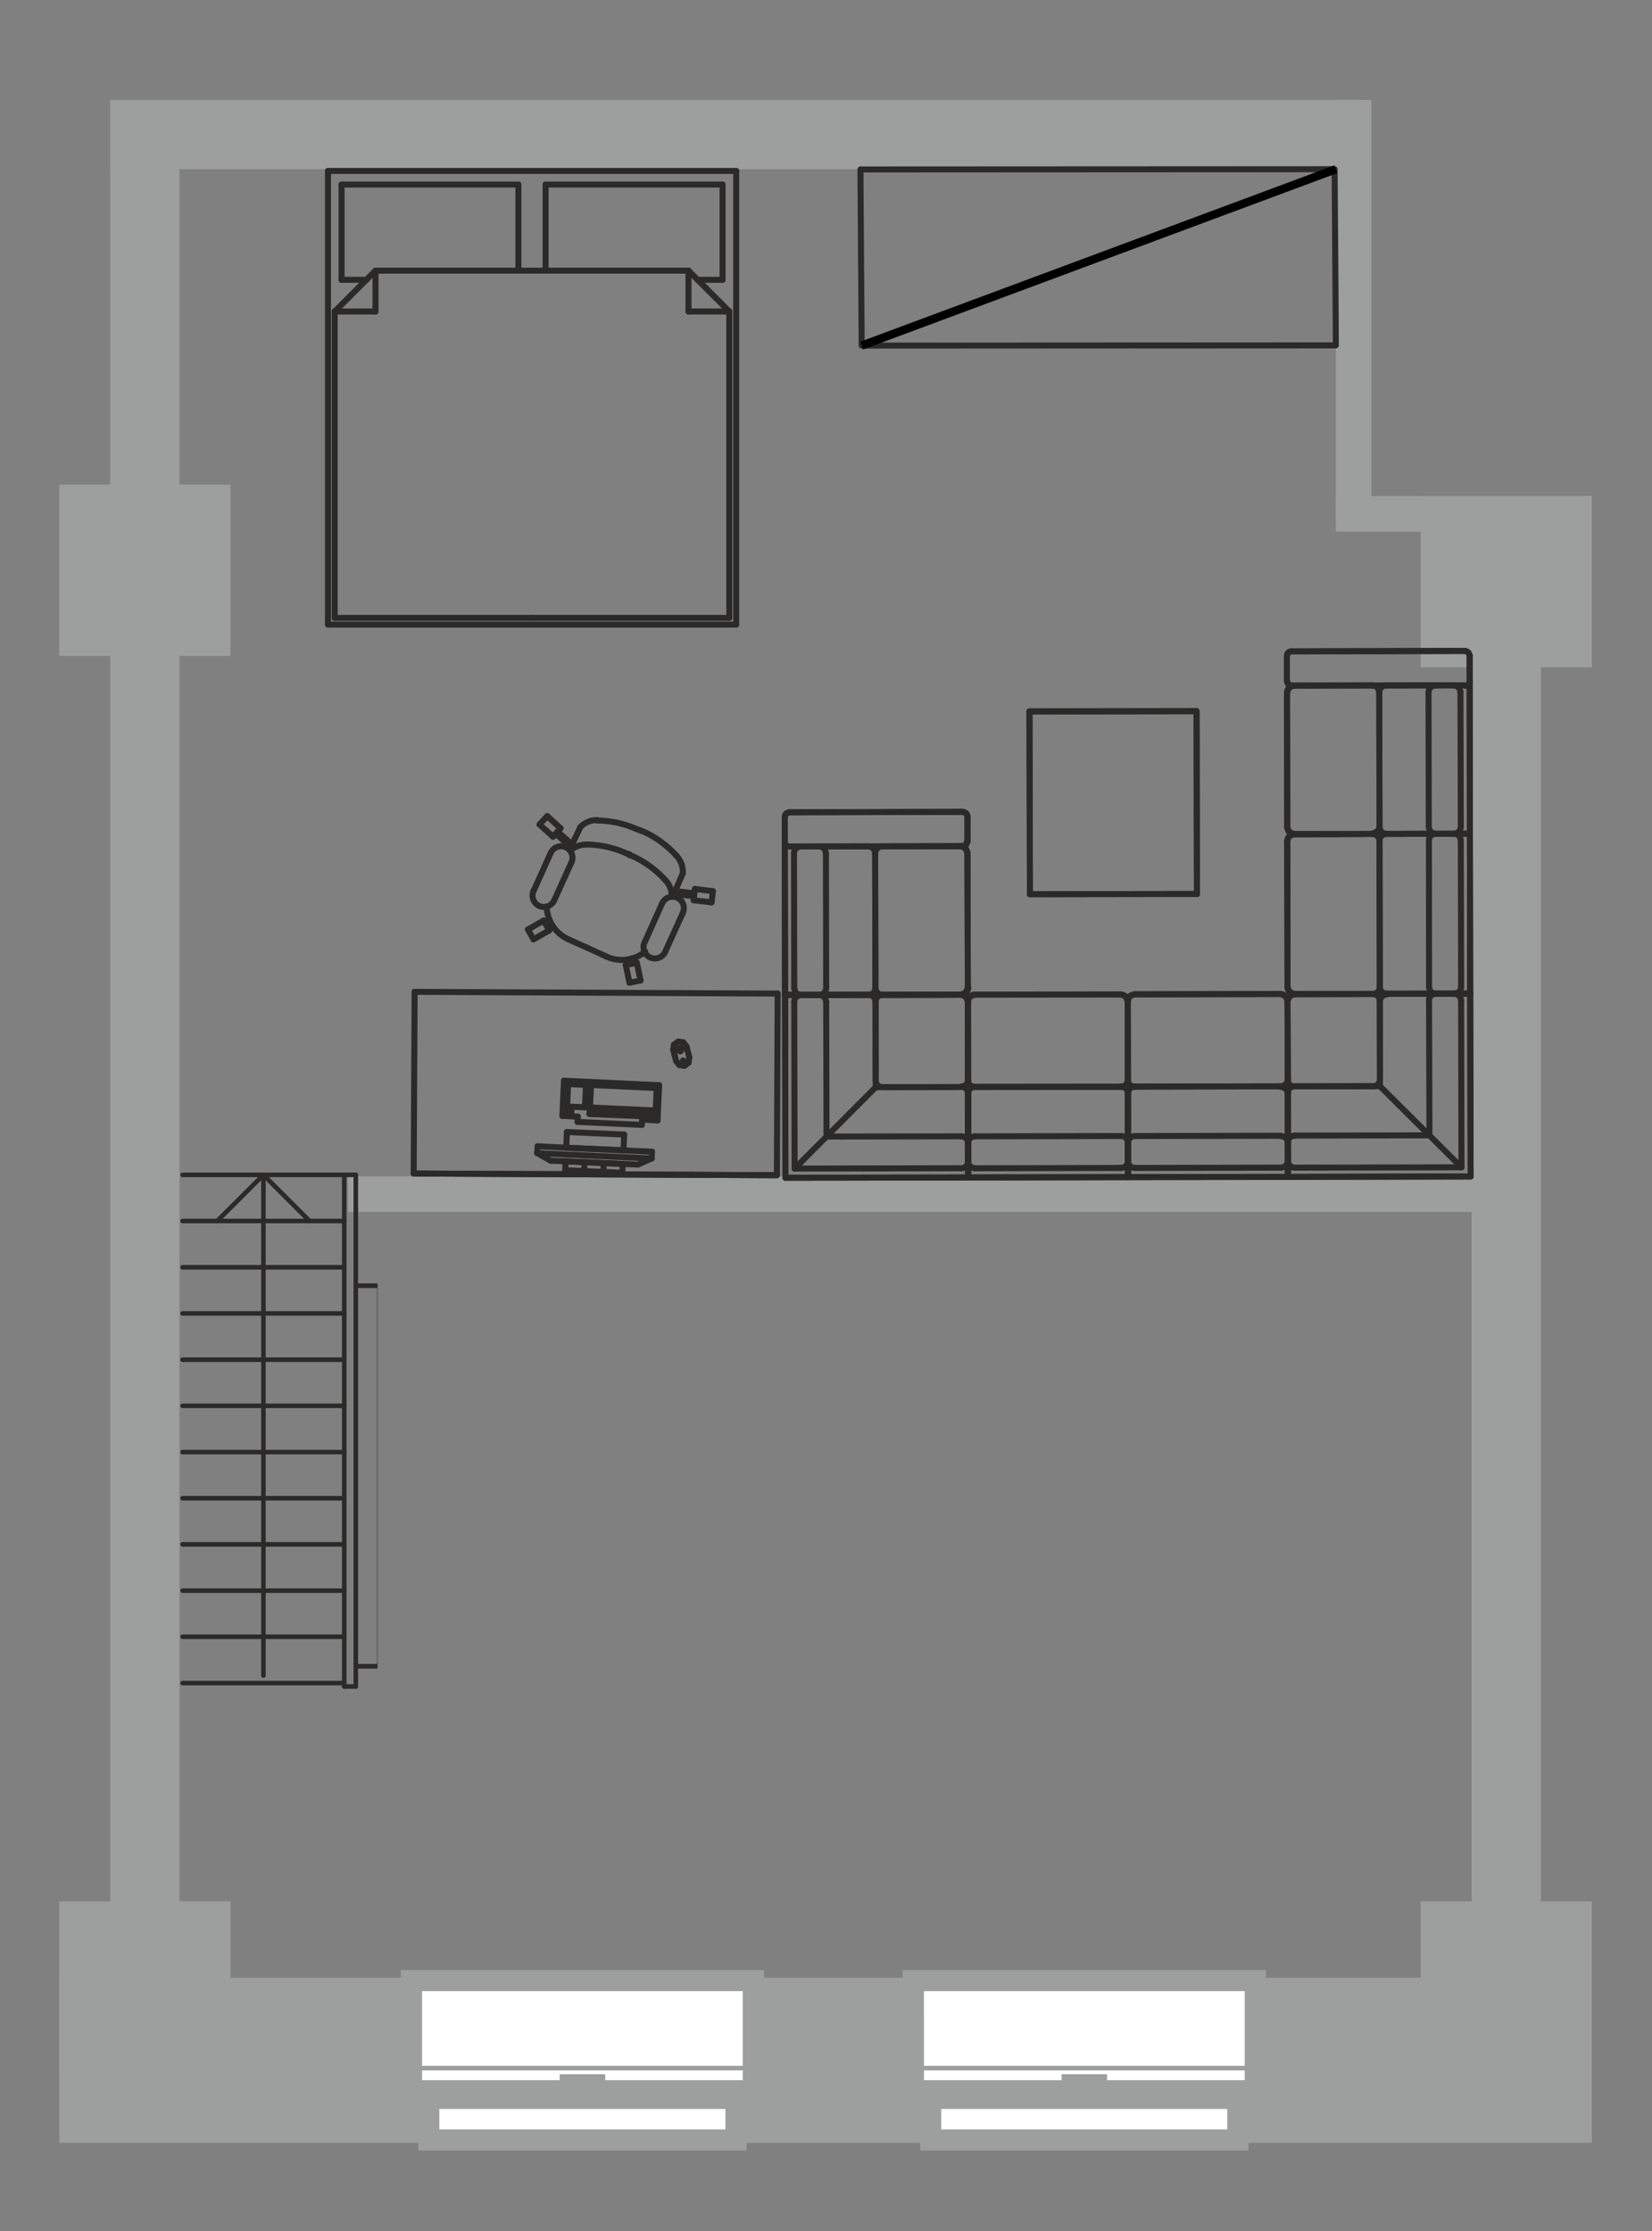 <?xml version="1.0" encoding="UTF-8"?>
<!-- Creator: CorelDRAW 2020 (64-Bit) -->
<svg xmlns="http://www.w3.org/2000/svg" xmlns:xlink="http://www.w3.org/1999/xlink" xmlns:xodm="http://www.corel.com/coreldraw/odm/2003" xml:space="preserve" width="20mm" height="27mm" style="shape-rendering:geometricPrecision; text-rendering:geometricPrecision; image-rendering:optimizeQuality; fill-rule:evenodd; clip-rule:evenodd" viewBox="0 0 2000 2700">
 <rect x="0" y="0" width="2000" height="2700" fill="#808080" stroke="none"/>
 <defs>
  <style type="text/css">
   <![CDATA[
    .str0 {stroke:#9D9E9E;stroke-width:20;stroke-miterlimit:22.926}
    .str4 {stroke:black;stroke-width:10;stroke-miterlimit:22.926}
    .str3 {stroke:#2B2A29;stroke-width:5.52;stroke-linecap:round;stroke-linejoin:round;stroke-miterlimit:22.926}
    .str1 {stroke:#9D9E9E;stroke-width:5.52;stroke-linecap:round;stroke-linejoin:round;stroke-miterlimit:22.926}
    .str2 {stroke:#2B2A29;stroke-width:7.27;stroke-linecap:round;stroke-linejoin:round;stroke-miterlimit:22.926}
    .fil5 {fill:none}
    .fil3 {fill:none;fill-rule:nonzero}
    .fil4 {fill:#9D9E9E}
    .fil2 {fill:#1D1D1B;fill-rule:nonzero}
    .fil0 {fill:#9D9E9E;fill-rule:nonzero}
    .fil1 {fill:white;fill-rule:nonzero}
   ]]>
  </style>
 </defs>
 <g id="Слой_x0020_1">
  <g id="Rooms-1_108-2">
   <g id="Walls_2">
    <polygon class="fil0" points="71.73,2593.32 1927.2,2593.32 1927.2,2393.51 71.73,2393.51 "></polygon>
    <g>
     <rect class="fil1 str0" transform="matrix(2.64845E-14 -1 1 2.64845E-14 519.15 2589.86)" width="50.3" height="372"></rect>
     <path class="fil2" d="M521.91 2542.33l366.28 0 0 44.77 -366.28 0 0 -44.77 0 0zm-5.51 -5.72l0 56.01 377.52 0 0 -56.01 -377.52 0z"></path>
     <path id="_1_2" class="fil3 str0" d="M521.91 2542.33l366.28 0 0 44.77 -366.28 0 0 -44.77m-5.51 -5.72l0 56.01 377.52 0 0 -56.01 -377.52 0z"></path>
     <rect class="fil1 str0" transform="matrix(2.64845E-14 -1 1 2.64845E-14 498.245 2533.85)" width="136.89" height="414.01"></rect>
     <path class="fil2" d="M501 2399.72l408.29 0 0.01 131.36 -408.29 0 -0.01 -131.36 0 0zm-5.72 -5.52l0 142.41 419.74 0 0 -142.41 -419.74 0z"></path>
     <path id="_1_3" class="fil3 str0" d="M501 2399.72l408.29 0 0.01 131.36 -408.29 0 -0.01 -131.36m-5.72 -5.52l0 142.41 419.74 0 0 -142.41 -419.74 0z"></path>
     <line class="fil3 str1" x1="915.02" y1="2520.24" x2="495.28" y2="2520.24"></line>
     <line class="fil3 str1" x1="915.02" y1="2502.88" x2="495.28" y2="2502.88"></line>
     <rect class="fil1 str0" transform="matrix(2.64845E-14 -1 1 2.64845E-14 690.545 2533.85)" width="10.85" height="29.39"></rect>
     <path class="fil2" d="M693.31 2525.76l23.67 0 0 5.32 -23.67 0 0 -5.32 0 0zm-5.72 -5.52l0 16.37 35.11 0 0 -16.37 -35.11 0z"></path>
     <path id="_1_4" class="fil3 str0" d="M693.31 2525.76l23.67 0 0 5.32 -23.67 0 0 -5.32m-5.72 -5.52l0 16.37 35.11 0 0 -16.37 -35.11 0z"></path>
    </g>
    <g>
     <rect class="fil1 str0" transform="matrix(2.64845E-14 -1 1 2.64845E-14 1126.76 2589.86)" width="50.3" height="372"></rect>
     <path class="fil2" d="M1129.52 2542.33l366.28 0 0 44.77 -366.28 0 0 -44.77 0 0zm-5.51 -5.72l0 56.01 377.52 0 0 -56.01 -377.52 0z"></path>
     <path id="_1_2_0" class="fil3 str0" d="M1129.52 2542.33l366.28 0 0 44.77 -366.28 0 0 -44.77m-5.51 -5.72l0 56.01 377.52 0 0 -56.01 -377.52 0z"></path>
     <rect class="fil1 str0" transform="matrix(2.64845E-14 -1 1 2.64845E-14 1105.86 2533.85)" width="136.89" height="414.01"></rect>
     <path class="fil2" d="M1108.61 2399.72l408.29 0 0.01 131.36 -408.29 0 -0.01 -131.36 0 0zm-5.72 -5.52l0 142.41 419.74 0 0 -142.41 -419.74 0z"></path>
     <path id="_1_3_1" class="fil3 str0" d="M1108.61 2399.72l408.29 0 0.01 131.36 -408.29 0 -0.01 -131.36m-5.72 -5.52l0 142.41 419.74 0 0 -142.41 -419.74 0z"></path>
     <line class="fil3 str1" x1="1522.63" y1="2520.24" x2="1102.89" y2="2520.24"></line>
     <line class="fil3 str1" x1="1522.63" y1="2502.88" x2="1102.89" y2="2502.88"></line>
     <rect class="fil1 str0" transform="matrix(2.64845E-14 -1 1 2.64845E-14 1298.15 2533.85)" width="10.85" height="29.39"></rect>
     <path class="fil2" d="M1300.92 2525.76l23.67 0 0 5.32 -23.67 0 0 -5.32 0 0zm-5.72 -5.52l0 16.37 35.11 0 0 -16.37 -35.11 0z"></path>
     <path id="_1_4_2" class="fil3 str0" d="M1300.92 2525.76l23.67 0 0 5.32 -23.67 0 0 -5.32m-5.72 -5.52l0 16.37 35.11 0 0 -16.37 -35.11 0z"></path>
    </g>
    <rect class="fil0" transform="matrix(1.47683E-13 -7.282 1 3.45871E-14 133.445 2588.76)" width="338.47" height="83.83"></rect>
    <rect class="fil0" transform="matrix(1.47683E-13 -5.813 1 2.76074E-14 1781.65 2588.75)" width="338.47" height="83.83"></rect>
    <rect class="fil0" x="133.42" y="120.95" width="1516.58" height="83.83"></rect>
    <rect class="fil4" x="71.73" y="586.5" width="207.26" height="207.26"></rect>
    <rect class="fil4" x="71.73" y="2301.06" width="207.26" height="207.26"></rect>
    <rect class="fil4" x="1719.94" y="2301.06" width="207.26" height="207.26"></rect>
    <rect class="fil4" x="1617.26" y="120.94" width="43.07" height="510.95"></rect>
    <rect class="fil4" transform="matrix(1.42638E-14 -0.888 0.431 1.88267E-14 1617.26 643.444)" width="48.51" height="718.78"></rect>
    <rect class="fil4" transform="matrix(6.57491E-14 -0.888 1.988 1.88267E-14 421.34 1466.68)" width="48.51" height="718.78"></rect>
    <rect class="fil4" x="1719.94" y="600.37" width="207.26" height="207.26"></rect>
   </g>
   <g id="Rooms-1_2">
    <g>
     <g>
      <g>
       <line class="fil3 str2" x1="646.06" y1="1078.23" x2="666.73" y2="1032.22"></line>
       <line class="fil3 str2" x1="639.15" y1="1124.93" x2="645.89" y2="1136.86"></line>
       <line class="fil3 str2" x1="658.19" y1="1114.04" x2="664.94" y2="1125.98"></line>
       <line class="fil3 str2" x1="671" y1="1089.55" x2="691.85" y2="1043.59"></line>
       <line class="fil3 str2" x1="690.99" y1="1025.53" x2="672.95" y2="1008.78"></line>
       <line class="fil3 str2" x1="692.67" y1="1021.98" x2="675.08" y2="1006.39"></line>
       <line class="fil3 str2" x1="678.7" y1="1002.42" x2="669.57" y2="1012.63"></line>
       <line class="fil3 str2" x1="662.49" y1="987.64" x2="653.17" y2="997.8"></line>
       <line class="fil3 str2" x1="711.21" y1="1147.14" x2="688.02" y2="1136.74"></line>
       <line class="fil3 str2" x1="666.08" y1="1115.39" x2="660.67" y2="1118.63"></line>
       <line class="fil3 str2" x1="667.78" y1="1118.54" x2="662.46" y2="1121.39"></line>
       <line class="fil3 str2" x1="805.88" y1="1150.62" x2="826.74" y2="1104.66"></line>
       <line class="fil3 str2" x1="775.46" y1="1186.62" x2="762.1" y2="1189.31"></line>
       <line class="fil3 str2" x1="770.99" y1="1165.06" x2="757.59" y2="1167.91"></line>
       <line class="fil3 str2" x1="780.94" y1="1139.3" x2="801.61" y2="1093.29"></line>
       <line class="fil3 str2" x1="815.87" y1="1082.18" x2="840.28" y2="1084.44"></line>
       <line class="fil3 str2" x1="817.41" y1="1078.4" x2="840.68" y2="1081.12"></line>
       <line class="fil3 str2" x1="841.25" y1="1075.83" x2="839.76" y2="1089.55"></line>
       <line class="fil3 str2" x1="863.1" y1="1078.53" x2="861.49" y2="1092.01"></line>
       <line class="fil3 str2" x1="711.21" y1="1147.14" x2="734.34" y2="1157.71"></line>
       <line class="fil3 str2" x1="764.64" y1="1159.91" x2="765.82" y2="1166.13"></line>
       <line class="fil3 str2" x1="761.36" y1="1160.75" x2="762.58" y2="1166.78"></line>
       <line class="fil3 str2" x1="658.19" y1="1114.04" x2="639.15" y2="1124.93"></line>
       <line class="fil3 str2" x1="664.94" y1="1125.98" x2="645.89" y2="1136.86"></line>
       <line class="fil3 str2" x1="702.63" y1="1000.89" x2="689.44" y2="1028.7"></line>
       <line class="fil3 str2" x1="669.57" y1="1012.63" x2="653.17" y2="997.8"></line>
       <line class="fil3 str2" x1="678.7" y1="1002.42" x2="662.49" y2="987.64"></line>
       <line class="fil3 str2" x1="770.99" y1="1165.06" x2="775.46" y2="1186.62"></line>
       <line class="fil3 str2" x1="757.59" y1="1167.91" x2="762.1" y2="1189.31"></line>
       <line class="fil3 str2" x1="826.63" y1="1057.08" x2="814.36" y2="1085.18"></line>
       <line class="fil3 str2" x1="839.76" y1="1089.55" x2="861.49" y2="1092.01"></line>
       <line class="fil3 str2" x1="841.25" y1="1075.83" x2="863.1" y2="1078.53"></line>
       <path class="fil3 str2" d="M709.6 1022.2c-7.17,-0.11 -14.12,2.51 -19.41,7.34"></path>
       <path class="fil3 str2" d="M645.88 1078.18l0 0c-0.24,0.53 -0.44,1.06 -0.6,1.6 -1.99,6.64 1.19,13.72 7.46,16.65 0.57,0.26 1.15,0.48 1.75,0.66 6.61,1.98 13.67,-1.24 16.5,-7.53"></path>
       <path class="fil3 str2" d="M691.86 1043.59c0.24,-0.56 0.46,-1.14 0.63,-1.72 2.19,-7.29 -1.95,-14.98 -9.24,-17.17 -6.62,-1.98 -13.67,1.24 -16.52,7.52"></path>
       <path class="fil3 str2" d="M661.85 1097.13c0.42,17.12 10.58,32.5 26.15,39.62"></path>
       <path class="fil3 str2" d="M723.16 992.47c-7.72,-0.17 -15.17,2.88 -20.54,8.42"></path>
       <path class="fil3 str2" d="M775.67 1004.98c-0.64,-0.23 -1.29,-0.45 -1.94,-0.65 -0.65,-0.19 -1.31,-0.36 -1.97,-0.51 -4.95,-2.25 -10.08,-4.18 -15.3,-5.75 -10.92,-3.27 -22.27,-4.99 -33.66,-5.09"></path>
       <path class="fil3 str2" d="M762.33 1033.96l-3.9 -1.17c-4.94,-2.24 -10.05,-4.16 -15.25,-5.71 -10.87,-3.26 -22.18,-4.97 -33.53,-5.06"></path>
       <path class="fil3 str2" d="M813.32 1085.26c0.18,-7.21 -2.43,-14.23 -7.28,-19.57"></path>
       <path class="fil3 str2" d="M780.94 1139.3c-0.55,0.94 -0.98,1.94 -1.29,2.97 -2.19,7.28 1.95,14.96 9.23,17.14 7.11,2.13 14.62,-1.76 16.99,-8.79"></path>
       <path class="fil3 str2" d="M826.74 1104.66l0 0c0.24,-0.56 0.46,-1.14 0.63,-1.72 2.19,-7.3 -1.95,-14.98 -9.24,-17.17 -6.62,-1.98 -13.67,1.24 -16.52,7.52"></path>
       <path class="fil3 str2" d="M734.34 1157.71c1.87,0.87 3.81,1.6 5.78,2.19 14.21,4.26 29.62,1.1 41.01,-8.39"></path>
       <path class="fil3 str2" d="M826.63 1057.08c0.55,-7.69 -2.08,-15.29 -7.27,-20.99"></path>
       <path class="fil3 str2" d="M819.37 1036.08c-11.2,-12.56 -24.95,-22.7 -40.28,-29.67 -0.65,-0.24 -1.29,-0.45 -1.94,-0.65 -0.66,-0.19 -1.31,-0.37 -1.98,-0.52"></path>
       <path class="fil3 str2" d="M806.04 1065.68c-11.26,-12.51 -24.99,-22.64 -40.28,-29.67 -0.67,-0.15 -1.32,-0.33 -1.97,-0.52 -0.65,-0.2 -1.3,-0.41 -1.93,-0.66"></path>
      </g>
      <line class="fil3 str2" x1="789.36" y1="1393.85" x2="650.77" y2="1387.28"></line>
      <line class="fil3 str2" x1="650.77" y1="1387.28" x2="650.43" y2="1395.6"></line>
      <line class="fil3 str2" x1="650.43" y1="1395.6" x2="788.97" y2="1401.98"></line>
      <line class="fil3 str2" x1="788.97" y1="1401.98" x2="789.36" y2="1393.85"></line>
      <line class="fil3 str2" x1="788.97" y1="1401.98" x2="772.15" y2="1409.38"></line>
      <line class="fil3 str2" x1="650.43" y1="1395.6" x2="666.52" y2="1404.65"></line>
      <line class="fil3 str2" x1="772.15" y1="1409.38" x2="666.52" y2="1404.65"></line>
      <line class="fil3 str2" x1="755.71" y1="1373.06" x2="686.35" y2="1369.99"></line>
      <line class="fil3 str2" x1="686.35" y1="1369.99" x2="685.48" y2="1389.02"></line>
      <line class="fil3 str2" x1="685.48" y1="1389.02" x2="754.83" y2="1392.1"></line>
      <line class="fil3 str2" x1="754.83" y1="1392.1" x2="755.71" y2="1373.06"></line>
      <line class="fil3 str2" x1="753.92" y1="1408.57" x2="684.76" y2="1405.46"></line>
      <line class="fil3 str2" x1="684.76" y1="1405.46" x2="684.23" y2="1416.17"></line>
      <line class="fil3 str2" x1="684.23" y1="1416.17" x2="753.39" y2="1419.29"></line>
      <line class="fil3 str2" x1="753.39" y1="1419.29" x2="753.92" y2="1408.57"></line>
      <line class="fil3 str2" x1="730.94" y1="1407.59" x2="730.41" y2="1418.3"></line>
      <line class="fil3 str2" x1="707.74" y1="1406.45" x2="707.21" y2="1417.16"></line>
      <line class="fil3 str2" x1="816.8" y1="1277.26" x2="818.52" y2="1283.85"></line>
      <line class="fil3 str2" x1="818.52" y1="1283.85" x2="822.33" y2="1288.9"></line>
      <line class="fil3 str2" x1="822.33" y1="1288.9" x2="828.58" y2="1289.8"></line>
      <line class="fil3 str2" x1="828.58" y1="1289.8" x2="833.63" y2="1285.99"></line>
      <line class="fil3 str2" x1="833.63" y1="1285.99" x2="834.53" y2="1279.74"></line>
      <line class="fil3 str2" x1="834.53" y1="1279.74" x2="831.06" y2="1266.37"></line>
      <line class="fil3 str2" x1="831.06" y1="1266.37" x2="827.25" y2="1261.32"></line>
      <line class="fil3 str2" x1="827.25" y1="1261.32" x2="821.03" y2="1260.61"></line>
      <line class="fil3 str2" x1="821.03" y1="1260.61" x2="815.95" y2="1264.23"></line>
      <line class="fil3 str2" x1="815.95" y1="1264.23" x2="815.05" y2="1270.48"></line>
      <line class="fil3 str2" x1="815.05" y1="1270.48" x2="816.8" y2="1277.26"></line>
      <line class="fil3 str2" x1="822.45" y1="1271.18" x2="822.45" y2="1271.18"></line>
      <line class="fil3 str2" x1="822.45" y1="1271.18" x2="822.45" y2="1271.18"></line>
      <line class="fil3 str2" x1="822.45" y1="1271.18" x2="822.67" y2="1271.34"></line>
      <line class="fil3 str2" x1="822.67" y1="1271.34" x2="822.86" y2="1271.31"></line>
      <line class="fil3 str2" x1="822.86" y1="1271.31" x2="823.05" y2="1271.27"></line>
      <line class="fil3 str2" x1="823.05" y1="1271.27" x2="823.24" y2="1271.24"></line>
      <line class="fil3 str2" x1="823.24" y1="1271.24" x2="823.24" y2="1271.24"></line>
      <line class="fil3 str2" x1="823.24" y1="1271.24" x2="823.44" y2="1271.21"></line>
      <line class="fil3 str2" x1="823.44" y1="1271.21" x2="823.63" y2="1271.17"></line>
      <line class="fil3 str2" x1="823.63" y1="1271.17" x2="823.59" y2="1270.98"></line>
      <line class="fil3 str2" x1="823.59" y1="1270.98" x2="823.79" y2="1270.95"></line>
      <line class="fil3 str2" x1="823.79" y1="1270.95" x2="823.79" y2="1270.95"></line>
      <line class="fil3 str2" x1="823.79" y1="1270.95" x2="823.79" y2="1270.95"></line>
      <line class="fil3 str2" x1="823.79" y1="1270.95" x2="823.79" y2="1270.95"></line>
      <line class="fil3 str2" x1="823.79" y1="1270.95" x2="824.01" y2="1271.11"></line>
      <line class="fil3 str2" x1="824.01" y1="1271.11" x2="824.01" y2="1271.11"></line>
      <line class="fil3 str2" x1="824.01" y1="1271.11" x2="824.19" y2="1271.08"></line>
      <line class="fil3 str2" x1="824.19" y1="1271.08" x2="824.19" y2="1271.08"></line>
      <line class="fil3 str2" x1="824.19" y1="1271.08" x2="824.38" y2="1271.04"></line>
      <line class="fil3 str2" x1="824.38" y1="1271.04" x2="824.38" y2="1271.04"></line>
      <line class="fil3 str2" x1="824.38" y1="1271.04" x2="824.54" y2="1270.82"></line>
      <line class="fil3 str2" x1="824.54" y1="1270.82" x2="824.73" y2="1270.79"></line>
      <line class="fil3 str2" x1="824.73" y1="1270.79" x2="824.7" y2="1270.6"></line>
      <line class="fil3 str2" x1="824.7" y1="1270.6" x2="824.86" y2="1270.37"></line>
      <line class="fil3 str2" x1="824.86" y1="1270.37" x2="824.83" y2="1270.18"></line>
      <line class="fil3 str2" x1="824.83" y1="1270.18" x2="824.8" y2="1269.99"></line>
      <line class="fil3 str2" x1="824.8" y1="1269.99" x2="824.76" y2="1269.8"></line>
      <line class="fil3 str2" x1="824.76" y1="1269.8" x2="824.73" y2="1269.61"></line>
      <line class="fil3 str2" x1="824.73" y1="1269.61" x2="824.51" y2="1269.46"></line>
      <line class="fil3 str2" x1="824.51" y1="1269.46" x2="824.25" y2="1269.11"></line>
      <line class="fil3 str2" x1="824.25" y1="1269.11" x2="823.99" y2="1268.76"></line>
      <line class="fil3 str2" x1="823.99" y1="1268.76" x2="823.62" y2="1268.82"></line>
      <line class="fil3 str2" x1="823.62" y1="1268.82" x2="823.59" y2="1268.63"></line>
      <line class="fil3 str2" x1="823.59" y1="1268.63" x2="823.59" y2="1268.63"></line>
      <line class="fil3 str2" x1="823.59" y1="1268.63" x2="823.39" y2="1268.66"></line>
      <line class="fil3 str2" x1="823.39" y1="1268.66" x2="823.43" y2="1268.85"></line>
      <line class="fil3 str2" x1="823.43" y1="1268.85" x2="823.43" y2="1268.85"></line>
      <line class="fil3 str2" x1="823.43" y1="1268.85" x2="823.43" y2="1268.85"></line>
      <line class="fil3 str2" x1="823.43" y1="1268.85" x2="823.24" y2="1268.89"></line>
      <line class="fil3 str2" x1="823.24" y1="1268.89" x2="823.24" y2="1268.89"></line>
      <line class="fil3 str2" x1="823.24" y1="1268.89" x2="823.24" y2="1268.89"></line>
      <line class="fil3 str2" x1="823.24" y1="1268.89" x2="823.27" y2="1269.08"></line>
      <line class="fil3 str2" x1="823.27" y1="1269.08" x2="823.27" y2="1269.08"></line>
      <line class="fil3 str2" x1="823.27" y1="1269.08" x2="823.08" y2="1269.11"></line>
      <line class="fil3 str2" x1="823.08" y1="1269.11" x2="823.08" y2="1269.11"></line>
      <line class="fil3 str2" x1="823.08" y1="1269.11" x2="823.08" y2="1269.11"></line>
      <line class="fil3 str2" x1="823.08" y1="1269.11" x2="823.08" y2="1269.11"></line>
      <line class="fil3 str2" x1="823.08" y1="1269.11" x2="823.08" y2="1269.11"></line>
      <line class="fil3 str2" x1="823.08" y1="1269.11" x2="822.89" y2="1269.14"></line>
      <line class="fil3 str2" x1="822.89" y1="1269.14" x2="822.85" y2="1268.95"></line>
      <line class="fil3 str2" x1="822.85" y1="1268.95" x2="822.85" y2="1268.95"></line>
      <line class="fil3 str2" x1="822.85" y1="1268.95" x2="822.85" y2="1268.95"></line>
      <line class="fil3 str2" x1="822.85" y1="1268.95" x2="822.85" y2="1268.95"></line>
      <line class="fil3 str2" x1="822.85" y1="1268.95" x2="822.66" y2="1268.98"></line>
      <line class="fil3 str2" x1="822.66" y1="1268.98" x2="822.66" y2="1268.98"></line>
      <line class="fil3 str2" x1="822.66" y1="1268.98" x2="822.66" y2="1268.98"></line>
      <line class="fil3 str2" x1="822.66" y1="1268.98" x2="822.47" y2="1269.02"></line>
      <line class="fil3 str2" x1="822.47" y1="1269.02" x2="822.47" y2="1269.02"></line>
      <line class="fil3 str2" x1="822.47" y1="1269.02" x2="822.47" y2="1269.02"></line>
      <line class="fil3 str2" x1="822.47" y1="1269.02" x2="822.28" y2="1269.05"></line>
      <line class="fil3 str2" x1="822.28" y1="1269.05" x2="822.31" y2="1269.24"></line>
      <line class="fil3 str2" x1="822.31" y1="1269.24" x2="822.15" y2="1269.47"></line>
      <line class="fil3 str2" x1="822.15" y1="1269.47" x2="822.19" y2="1269.66"></line>
      <line class="fil3 str2" x1="822.19" y1="1269.66" x2="822.03" y2="1269.88"></line>
      <line class="fil3 str2" x1="822.03" y1="1269.88" x2="822.06" y2="1270.06"></line>
      <line class="fil3 str2" x1="822.06" y1="1270.06" x2="822.25" y2="1270.03"></line>
      <line class="fil3 str2" x1="822.25" y1="1270.03" x2="822.25" y2="1270.03"></line>
      <line class="fil3 str2" x1="822.25" y1="1270.03" x2="822.44" y2="1270"></line>
      <line class="fil3 str2" x1="822.44" y1="1270" x2="822.47" y2="1270.19"></line>
      <line class="fil3 str2" x1="822.47" y1="1270.19" x2="822.67" y2="1270.16"></line>
      <line class="fil3 str2" x1="822.67" y1="1270.16" x2="822.7" y2="1270.35"></line>
      <line class="fil3 str2" x1="822.7" y1="1270.35" x2="822.73" y2="1270.54"></line>
      <line class="fil3 str2" x1="822.73" y1="1270.54" x2="822.73" y2="1270.54"></line>
      <line class="fil3 str2" x1="822.73" y1="1270.54" x2="822.76" y2="1270.73"></line>
      <line class="fil3 str2" x1="822.76" y1="1270.73" x2="822.76" y2="1270.73"></line>
      <line class="fil3 str2" x1="822.76" y1="1270.73" x2="822.61" y2="1270.96"></line>
      <line class="fil3 str2" x1="822.61" y1="1270.96" x2="822.64" y2="1271.15"></line>
      <line class="fil3 str2" x1="822.64" y1="1271.15" x2="822.45" y2="1271.18"></line>
      <line class="fil3 str2" x1="823.41" y1="1272.2" x2="823.41" y2="1272.2"></line>
      <line class="fil3 str2" x1="823.41" y1="1272.2" x2="823.6" y2="1272.16"></line>
      <line class="fil3 str2" x1="823.6" y1="1272.16" x2="823.6" y2="1272.16"></line>
      <line class="fil3 str2" x1="823.6" y1="1272.16" x2="823.76" y2="1271.94"></line>
      <line class="fil3 str2" x1="823.76" y1="1271.94" x2="823.76" y2="1271.94"></line>
      <line class="fil3 str2" x1="823.76" y1="1271.94" x2="823.92" y2="1271.72"></line>
      <line class="fil3 str2" x1="823.92" y1="1271.72" x2="823.92" y2="1271.72"></line>
      <line class="fil3 str2" x1="823.92" y1="1271.72" x2="823.92" y2="1271.72"></line>
      <line class="fil3 str2" x1="823.92" y1="1271.72" x2="823.88" y2="1271.52"></line>
      <line class="fil3 str2" x1="823.88" y1="1271.52" x2="823.85" y2="1271.33"></line>
      <line class="fil3 str2" x1="823.85" y1="1271.33" x2="823.85" y2="1271.33"></line>
      <line class="fil3 str2" x1="823.85" y1="1271.33" x2="823.82" y2="1271.14"></line>
      <line class="fil3 str2" x1="823.82" y1="1271.14" x2="823.82" y2="1271.14"></line>
      <line class="fil3 str2" x1="823.82" y1="1271.14" x2="823.82" y2="1271.14"></line>
      <line class="fil3 str2" x1="823.82" y1="1271.14" x2="823.63" y2="1271.17"></line>
      <line class="fil3 str2" x1="823.63" y1="1271.17" x2="823.44" y2="1271.21"></line>
      <line class="fil3 str2" x1="823.44" y1="1271.21" x2="823.47" y2="1271.4"></line>
      <line class="fil3 str2" x1="823.47" y1="1271.4" x2="823.47" y2="1271.4"></line>
      <line class="fil3 str2" x1="823.47" y1="1271.4" x2="823.28" y2="1271.43"></line>
      <line class="fil3 str2" x1="823.28" y1="1271.43" x2="823.31" y2="1271.62"></line>
      <line class="fil3 str2" x1="823.31" y1="1271.62" x2="823.31" y2="1271.62"></line>
      <line class="fil3 str2" x1="823.31" y1="1271.62" x2="823.34" y2="1271.81"></line>
      <line class="fil3 str2" x1="823.34" y1="1271.81" x2="823.34" y2="1271.81"></line>
      <line class="fil3 str2" x1="823.34" y1="1271.81" x2="823.38" y2="1272.01"></line>
      <line class="fil3 str2" x1="823.38" y1="1272.01" x2="823.41" y2="1272.2"></line>
      <line class="fil3 str2" x1="823.41" y1="1272.2" x2="823.41" y2="1272.2"></line>
      <path class="fil3 str2" d="M826.89 1283.4l0.26 1.53c0,0 0,0 0,0 0,0 0,0 0,0"></path>
      <line class="fil3 str2" x1="682.8" y1="1307.87" x2="680.86" y2="1350.48"></line>
      <line class="fil3 str2" x1="796.04" y1="1355.94" x2="798" y2="1313.32"></line>
      <line class="fil3 str2" x1="682.8" y1="1307.87" x2="798" y2="1313.32"></line>
      <line class="fil3 str2" x1="783.54" y1="1346.08" x2="783.28" y2="1351.43"></line>
      <line class="fil3 str2" x1="794.06" y1="1346.64" x2="793.76" y2="1351.81"></line>
      <line class="fil3 str2" x1="793.76" y1="1351.81" x2="788.22" y2="1351.57"></line>
      <line class="fil3 str2" x1="691.71" y1="1347.24" x2="686.13" y2="1346.82"></line>
      <line class="fil3 str2" x1="713.7" y1="1348.19" x2="713.96" y2="1342.84"></line>
      <line class="fil3 str2" x1="686.13" y1="1346.82" x2="686.43" y2="1341.65"></line>
      <line class="fil3 str2" x1="686.57" y1="1339.08" x2="687.83" y2="1311.92"></line>
      <line class="fil3 str2" x1="691.97" y1="1341.89" x2="691.71" y2="1347.24"></line>
      <line class="fil3 str2" x1="777.11" y1="1361.34" x2="777.4" y2="1355"></line>
      <line class="fil3 str2" x1="680.86" y1="1350.48" x2="699.5" y2="1351.41"></line>
      <line class="fil3 str2" x1="777.4" y1="1355" x2="796.04" y2="1355.94"></line>
      <line class="fil3 str2" x1="699.5" y1="1351.41" x2="699.21" y2="1357.75"></line>
      <line class="fil3 str2" x1="699.21" y1="1357.75" x2="777.11" y2="1361.34"></line>
      <line class="fil3 str2" x1="795.04" y1="1316.78" x2="715.55" y2="1313.07"></line>
      <line class="fil3 str2" x1="709.43" y1="1312.94" x2="687.83" y2="1311.92"></line>
      <line class="fil3 str2" x1="788.74" y1="1346.57" x2="788.57" y2="1351.32"></line>
      <line class="fil3 str2" x1="793.79" y1="1343.93" x2="795.04" y2="1316.78"></line>
      <line class="fil3 str2" x1="788.51" y1="1346.41" x2="794.06" y2="1346.64"></line>
      <line class="fil3 str2" x1="686.43" y1="1341.65" x2="691.97" y2="1341.89"></line>
      <line class="fil3 str2" x1="715.55" y1="1313.07" x2="714.3" y2="1340.23"></line>
      <line class="fil3 str2" x1="708.18" y1="1340.1" x2="709.43" y2="1312.94"></line>
      <line class="fil3 str2" x1="686.57" y1="1339.08" x2="708.18" y2="1340.1"></line>
      <line class="fil3 str2" x1="714.3" y1="1340.23" x2="793.79" y2="1343.93"></line>
      <line class="fil3 str2" x1="713.7" y1="1348.19" x2="783.02" y2="1351.08"></line>
      <line class="fil3 str2" x1="783.42" y1="1346.5" x2="713.96" y2="1342.84"></line>
      <line class="fil3 str2" x1="500.85" y1="1420.22" x2="940.53" y2="1422.26"></line>
      <line class="fil3 str2" x1="500.85" y1="1420.22" x2="940.53" y2="1422.26"></line>
      <line class="fil3 str2" x1="940.53" y1="1422.26" x2="941.46" y2="1202.44"></line>
      <line class="fil3 str2" x1="941.46" y1="1202.44" x2="501.97" y2="1200.36"></line>
      <line class="fil3 str2" x1="500.85" y1="1420.22" x2="501.97" y2="1200.36"></line>
     </g>
     <g>
      <line class="fil3 str2" x1="397.05" y1="755.91" x2="891.26" y2="755.91"></line>
      <line class="fil3 str2" x1="891.26" y1="755.91" x2="891.26" y2="206.87"></line>
      <line class="fil3 str2" x1="891.26" y1="206.87" x2="397.05" y2="206.87"></line>
      <line class="fil3 str2" x1="397.05" y1="206.87" x2="397.05" y2="755.91"></line>
      <line class="fil3 str2" x1="660.53" y1="327.57" x2="660.53" y2="223.35"></line>
      <line class="fil3 str2" x1="660.53" y1="223.35" x2="874.8" y2="223.35"></line>
      <line class="fil3 str2" x1="874.8" y1="223.35" x2="874.8" y2="338.62"></line>
      <line class="fil3 str2" x1="874.8" y1="338.62" x2="844.58" y2="338.62"></line>
      <line class="fil3 str2" x1="644.06" y1="747.78" x2="882.94" y2="747.78"></line>
      <line class="fil3 str2" x1="882.94" y1="747.78" x2="882.94" y2="376.98"></line>
      <line class="fil3 str2" x1="882.94" y1="376.98" x2="833.53" y2="376.98"></line>
      <line class="fil3 str2" x1="833.53" y1="376.98" x2="833.53" y2="327.57"></line>
      <line class="fil3 str2" x1="833.53" y1="327.57" x2="644.06" y2="327.57"></line>
      <line class="fil3 str2" x1="833.53" y1="327.57" x2="882.94" y2="376.98"></line>
      <line class="fil3 str2" x1="627.6" y1="327.57" x2="627.6" y2="223.35"></line>
      <line class="fil3 str2" x1="627.6" y1="223.35" x2="413.52" y2="223.35"></line>
      <line class="fil3 str2" x1="413.52" y1="223.35" x2="413.52" y2="338.62"></line>
      <line class="fil3 str2" x1="413.52" y1="338.62" x2="443.74" y2="338.62"></line>
      <line class="fil3 str2" x1="644.06" y1="747.78" x2="405.19" y2="747.78"></line>
      <line class="fil3 str2" x1="405.19" y1="747.78" x2="405.19" y2="376.98"></line>
      <line class="fil3 str2" x1="405.19" y1="376.98" x2="454.59" y2="376.98"></line>
      <line class="fil3 str2" x1="454.59" y1="376.98" x2="454.59" y2="327.57"></line>
      <line class="fil3 str2" x1="454.59" y1="327.57" x2="644.06" y2="327.57"></line>
      <line class="fil3 str2" x1="454.59" y1="327.57" x2="405.19" y2="376.98"></line>
     </g>
     <g>
      <polyline class="fil3 str2" points="1448.61,860.66 1246.36,860.97 1246.89,1082.2 1449.13,1081.89 1448.61,860.66 "></polyline>
      <line class="fil3 str2" x1="1448.61" y1="860.66" x2="1246.36" y2="860.97"></line>
      <line class="fil3 str2" x1="1246.36" y1="860.97" x2="1246.89" y2="1082.2"></line>
      <line class="fil3 str2" x1="1246.89" y1="1082.2" x2="1449.13" y2="1081.89"></line>
      <line class="fil3 str2" x1="1449.13" y1="1081.89" x2="1448.61" y2="860.66"></line>
      <polyline class="fil3 str2" points="1779.91,1202.55 1566.98,1202.99 1561.26,1205.39 1558.76,1211.38 1559.2,1424.31 1780.43,1423.78 1779.91,1202.55 "></polyline>
      <line class="fil3 str2" x1="1662.27" y1="1202.88" x2="1566.98" y2="1202.99"></line>
      <line class="fil3 str2" x1="1558.76" y1="1211.38" x2="1559.03" y2="1306.45"></line>
      <line class="fil3 str2" x1="1567.23" y1="1314.69" x2="1662.53" y2="1314.58"></line>
      <line class="fil3 str2" x1="1670.74" y1="1306.19" x2="1670.47" y2="1211.12"></line>
      <line class="fil3 str2" x1="1769.34" y1="1412.68" x2="1567.51" y2="1413.12"></line>
      <line class="fil3 str2" x1="1559.12" y1="1404.91" x2="1559.02" y2="1323.09"></line>
      <line class="fil3 str2" x1="1567.23" y1="1314.69" x2="1670.63" y2="1314.53"></line>
      <line class="fil3 str2" x1="1670.63" y1="1314.53" x2="1670.47" y2="1211.12"></line>
      <line class="fil3 str2" x1="1678.87" y1="1202.69" x2="1760.5" y2="1202.63"></line>
      <line class="fil3 str2" x1="1768.9" y1="1210.85" x2="1769.34" y2="1412.68"></line>
      <line class="fil3 str2" x1="1567.34" y1="1374.31" x2="1730.56" y2="1374.01"></line>
      <line class="fil3 str2" x1="1730.56" y1="1374.01" x2="1730.09" y2="1211.02"></line>
      <line class="fil3 str2" x1="1559.2" y1="1424.31" x2="1780.43" y2="1423.78"></line>
      <line class="fil3 str2" x1="1780.43" y1="1423.78" x2="1779.91" y2="1202.55"></line>
      <line class="fil3 str2" x1="1559.2" y1="1424.31" x2="1559.12" y2="1404.91"></line>
      <line class="fil3 str2" x1="1760.5" y1="1202.63" x2="1779.91" y2="1202.55"></line>
      <line class="fil3 str2" x1="1678.87" y1="1202.69" x2="1662.27" y2="1202.88"></line>
      <line class="fil3 str2" x1="1559.02" y1="1323.09" x2="1559.03" y2="1306.45"></line>
      <line class="fil3 str2" x1="1670.63" y1="1314.53" x2="1769.34" y2="1412.68"></line>
      <path class="fil3 str2" d="M1567.08 1203.56c0,0 0,0 -1.35,0.24 -4.02,0.75 -6.9,4.27 -6.85,8.35"></path>
      <path class="fil3 str2" d="M1558.65 1306.52l0.23 1.33c0,0.04 0,0.08 0.01,0.12 0.7,3.93 4.14,6.79 8.14,6.76"></path>
      <path class="fil3 str2" d="M1662.53 1314.58l1.34 -0.24c3.93,-0.72 6.81,-4.14 6.86,-8.16"></path>
      <path class="fil3 str2" d="M1670.47 1211.12l-0.27 -1.54c-0.75,-3.9 -4.17,-6.72 -8.14,-6.68"></path>
      <path class="fil3 str2" d="M1559.12 1404.91l0.23 1.34c0,0.04 0,0.07 0.01,0.11 0.7,3.94 4.14,6.8 8.14,6.76"></path>
      <path class="fil3 str2" d="M1567.23 1314.69l-1.34 0.24c-0.11,0.01 -0.2,0.02 -0.29,0.04 -3.91,0.69 -6.72,4.15 -6.6,8.12"></path>
      <path class="fil3 str2" d="M1679.01 1203.46l-1.54 0.28c-3.96,0.72 -6.84,4.13 -6.88,8.15"></path>
      <path class="fil3 str2" d="M1768.9 1210.85l-0.24 -1.34c-0.77,-4.01 -4.29,-6.9 -8.37,-6.85"></path>
      <path class="fil3 str2" d="M1567.34 1374.31l-1.34 0.24c-0.05,0.01 -0.09,0.01 -0.13,0.02 -3.93,0.7 -6.79,4.14 -6.76,8.14"></path>
      <path class="fil3 str2" d="M1738.31 1202.62l-1.54 0.28c-3.97,0.71 -6.84,4.13 -6.89,8.14"></path>
      <polyline class="fil3 str2" points="1171.28,1015.81 1171.29,988.07 1169.61,984.21 1165.75,982.51 955.61,983.05 951.71,984.53 950.06,988.59 950.37,1204.12 1163.29,1203.68 1169.19,1201.24 1171.72,1195.44 1171.23,1032.26 1168.82,1026.55 1163.02,1024.02 1165.82,1024.11 1169.68,1022.44 1171.37,1018.56 1171.28,1015.81 "></polyline>
      <line class="fil3 str2" x1="1171.37" y1="1018.56" x2="1171.29" y2="988.07"></line>
      <line class="fil3 str2" x1="1165.75" y1="982.51" x2="955.61" y2="983.05"></line>
      <line class="fil3 str2" x1="950.06" y1="988.59" x2="950.1" y2="1018.9"></line>
      <line class="fil3 str2" x1="955.65" y1="1024.45" x2="1165.82" y2="1024.11"></line>
      <line class="fil3 str2" x1="950.1" y1="1018.9" x2="950.55" y2="1204.08"></line>
      <line class="fil3 str2" x1="950.55" y1="1204.08" x2="969.8" y2="1204.22"></line>
      <line class="fil3 str2" x1="1051.58" y1="1203.94" x2="1068.22" y2="1203.95"></line>
      <line class="fil3 str2" x1="1171.72" y1="1195.44" x2="1171.23" y2="1032.26"></line>
      <line class="fil3 str2" x1="1163.02" y1="1024.02" x2="1067.96" y2="1024.28"></line>
      <line class="fil3 str2" x1="1059.52" y1="1032.52" x2="1059.83" y2="1195.73"></line>
      <line class="fil3 str2" x1="1068.22" y1="1203.95" x2="1163.29" y2="1203.68"></line>
      <line class="fil3 str2" x1="961.56" y1="1195.78" x2="961.28" y2="1032.76"></line>
      <line class="fil3 str2" x1="969.5" y1="1024.37" x2="1051.32" y2="1024.28"></line>
      <line class="fil3 str2" x1="1059.52" y1="1032.52" x2="1059.83" y2="1195.73"></line>
      <line class="fil3 str2" x1="1051.58" y1="1203.94" x2="969.8" y2="1204.22"></line>
      <line class="fil3 str2" x1="999.9" y1="1032.63" x2="1000.21" y2="1195.84"></line>
      <path class="fil3 str2" d="M1171.29 988.07l-0.17 -0.97c-0.52,-2.6 -2.75,-4.5 -5.39,-4.59"></path>
      <path class="fil3 str2" d="M955.61 983.05c-0.18,-0.03 -0.34,-0.02 -0.51,0.01 -0.16,0.03 -0.32,0.08 -0.47,0.15 -0.02,0.01 -0.04,0.01 -0.05,0.02 -2.67,0.47 -4.59,2.84 -4.51,5.55"></path>
      <path class="fil3 str2" d="M950.1 1018.9l0.18 0.96c-0.02,0.02 -0.01,0.05 -0.01,0.08 0.47,2.6 2.73,4.5 5.36,4.51"></path>
      <path class="fil3 str2" d="M1165.82 1024.11l0 0c2.58,-0.5 4.48,-2.73 4.57,-5.37"></path>
      <path class="fil3 str2" d="M1171.23 1032.26l-0.24 -1.34c-0.74,-3.95 -4.16,-6.83 -8.18,-6.87"></path>
      <path class="fil3 str2" d="M1067.96 1024.28c-0.27,0 -0.53,0.02 -0.79,0.07 -0.26,0.04 -0.52,0.11 -0.76,0.21 -3.91,0.78 -6.76,4.17 -6.87,8.16"></path>
      <path class="fil3 str2" d="M1059.83 1195.73l0.24 1.35c0.71,3.95 4.12,6.83 8.14,6.88"></path>
      <path class="fil3 str2" d="M1163.86 1203.58c0.25,-0.01 0.51,-0.03 0.77,-0.08 0.26,-0.04 0.51,-0.11 0.76,-0.2 3.91,-0.79 6.75,-4.17 6.87,-8.15"></path>
      <path class="fil3 str2" d="M969.5 1024.37l-1.54 0.27c-3.91,0.73 -6.73,4.15 -6.69,8.12"></path>
      <path class="fil3 str2" d="M1059.52 1032.52l-0.24 -1.35c-0.74,-3.95 -4.16,-6.82 -8.17,-6.87"></path>
      <path class="fil3 str2" d="M1051.58 1203.94c0.24,-0.01 0.51,-0.03 0.77,-0.08 0.25,-0.04 0.51,-0.11 0.75,-0.2 3.9,-0.72 6.72,-4.15 6.68,-8.12"></path>
      <path class="fil3 str2" d="M961.56 1195.78l0.28 1.54c0.77,3.91 4.15,6.76 8.14,6.87"></path>
      <path class="fil3 str2" d="M999.9 1032.63l-0.24 -1.35c-0.74,-3.95 -4.16,-6.83 -8.17,-6.87"></path>
      <path class="fil3 str2" d="M991.96 1204.05c0.21,0 0.45,-0.02 0.67,-0.06 0.22,-0.04 0.44,-0.1 0.66,-0.19 0.04,0 0.07,-0.01 0.11,-0.02 3.93,-0.7 6.79,-4.13 6.76,-8.13"></path>
      <polyline class="fil3 str2" points="1557.93,821.39 1558.02,824.14 1559.7,828.01 1563.57,829.7 1566.36,829.8 1560.45,832.23 1558.11,838 1558.42,1001.21 1560.83,1006.93 1566.63,1009.47 1779.55,1009.03 1779.22,793.31 1777.54,789.45 1773.66,787.76 1563.53,788.3 1559.64,789.78 1557.98,793.84 1557.93,821.39 "></polyline>
      <line class="fil3 str2" x1="1558.02" y1="824.15" x2="1557.98" y2="793.84"></line>
      <line class="fil3 str2" x1="1563.53" y1="788.3" x2="1773.66" y2="787.76"></line>
      <line class="fil3 str2" x1="1779.22" y1="793.31" x2="1779.29" y2="823.81"></line>
      <line class="fil3 str2" x1="1773.73" y1="829.36" x2="1563.57" y2="829.7"></line>
      <line class="fil3 str2" x1="1779.29" y1="823.81" x2="1779.55" y2="1009.03"></line>
      <line class="fil3 str2" x1="1779.55" y1="1009.03" x2="1760.14" y2="1009.12"></line>
      <line class="fil3 str2" x1="1678.52" y1="1009.17" x2="1661.87" y2="1009.16"></line>
      <line class="fil3 str2" x1="1558.42" y1="1001.21" x2="1558.11" y2="838"></line>
      <line class="fil3 str2" x1="1566.36" y1="829.8" x2="1661.42" y2="829.53"></line>
      <line class="fil3 str2" x1="1669.82" y1="837.74" x2="1670.13" y2="1000.95"></line>
      <line class="fil3 str2" x1="1661.87" y1="1009.16" x2="1566.63" y2="1009.47"></line>
      <line class="fil3 str2" x1="1768.56" y1="1000.68" x2="1768.09" y2="837.7"></line>
      <line class="fil3 str2" x1="1759.89" y1="829.44" x2="1678.07" y2="829.54"></line>
      <line class="fil3 str2" x1="1669.82" y1="837.74" x2="1670.13" y2="1000.95"></line>
      <line class="fil3 str2" x1="1678.52" y1="1009.17" x2="1760.14" y2="1009.12"></line>
      <line class="fil3 str2" x1="1729.44" y1="837.64" x2="1729.75" y2="1000.85"></line>
      <path class="fil3 str2" d="M1563.5 788.1c-0.17,0.03 -0.33,0.07 -0.49,0.1 -0.16,0.03 -0.32,0.05 -0.48,0.07 -0.03,0 -0.05,0.01 -0.06,0.01 -2.67,0.48 -4.59,2.85 -4.51,5.55"></path>
      <path class="fil3 str2" d="M1779.22 793.31l-0.18 -0.96c-0.57,-2.56 -2.77,-4.44 -5.39,-4.59"></path>
      <path class="fil3 str2" d="M1773.84 829.94l0.96 -0.17c2.59,-0.51 4.49,-2.74 4.58,-5.38"></path>
      <path class="fil3 str2" d="M1558.02 824.14l0.17 0.97c-0.01,0.01 -0.01,0.04 0,0.05 0.47,2.67 2.84,4.59 5.55,4.51"></path>
      <path class="fil3 str2" d="M1566.36 829.8c-0.24,0 -0.48,0.02 -0.7,0.06 -0.22,0.04 -0.45,0.1 -0.66,0.18 -0.04,0 -0.08,0 -0.11,0.01 -3.94,0.7 -6.8,4.14 -6.77,8.14"></path>
      <path class="fil3 str2" d="M1669.82 837.74l-0.24 -1.34c-0.02,-0.05 -0.03,-0.08 -0.03,-0.12 -0.7,-3.94 -4.14,-6.8 -8.14,-6.76"></path>
      <path class="fil3 str2" d="M1661.74 1008.39c0.21,0.02 0.44,0.01 0.67,-0.04 0.23,-0.04 0.45,-0.11 0.66,-0.2 3.95,-0.72 6.83,-4.14 6.88,-8.16"></path>
      <path class="fil3 str2" d="M1558.42 1001.21l0.24 1.35c0.71,3.95 4.13,6.83 8.14,6.87"></path>
      <path class="fil3 str2" d="M1768.09 837.7l-0.27 -1.54c-0.75,-3.9 -4.17,-6.72 -8.14,-6.69"></path>
      <path class="fil3 str2" d="M1678.07 829.54c0,0 -0.97,0.17 -1.35,0.24 -0.05,0 -0.09,0 -0.13,0.01 -3.93,0.7 -6.79,4.14 -6.76,8.14"></path>
      <path class="fil3 str2" d="M1670.13 1000.95l0.24 1.35c0.73,4 4.26,6.89 8.33,6.83"></path>
      <path class="fil3 str2" d="M1760.14 1009.12c0,0 0,0 1.54,-0.28 3.94,-0.83 6.8,-4.31 6.82,-8.36"></path>
      <path class="fil3 str2" d="M1737.69 829.43c0,0 0,0 -1.35,0.24 -3.96,0.72 -6.84,4.13 -6.88,8.15"></path>
      <path class="fil3 str2" d="M1729.75 1000.85l0.24 1.35c0.73,4 4.25,6.88 8.33,6.83"></path>
      <polyline class="fil3 str2" points="1558.38,1017.67 1558.77,1194.74 1561.18,1200.45 1566.98,1202.99 1779.91,1202.55 1779.55,1009.03 1566.63,1009.47 1560.72,1011.91 1558.38,1017.67 "></polyline>
      <line class="fil3 str2" x1="1779.91" y1="1202.55" x2="1779.55" y2="1009.03"></line>
      <line class="fil3 str2" x1="1779.91" y1="1202.55" x2="1760.5" y2="1202.63"></line>
      <line class="fil3 str2" x1="1779.55" y1="1009.03" x2="1760.14" y2="1009.12"></line>
      <line class="fil3 str2" x1="1678.87" y1="1202.69" x2="1662.27" y2="1202.88"></line>
      <line class="fil3 str2" x1="1678.52" y1="1009.17" x2="1661.87" y2="1009.16"></line>
      <line class="fil3 str2" x1="1558.41" y1="1017.86" x2="1558.77" y2="1194.74"></line>
      <line class="fil3 str2" x1="1566.98" y1="1202.99" x2="1662.27" y2="1202.88"></line>
      <line class="fil3 str2" x1="1670.48" y1="1194.48" x2="1670.11" y2="1017.6"></line>
      <line class="fil3 str2" x1="1661.87" y1="1009.16" x2="1566.63" y2="1009.47"></line>
      <line class="fil3 str2" x1="1768.54" y1="1017.33" x2="1768.94" y2="1194.4"></line>
      <line class="fil3 str2" x1="1760.5" y1="1202.63" x2="1678.87" y2="1202.69"></line>
      <line class="fil3 str2" x1="1670.48" y1="1194.48" x2="1670.11" y2="1017.6"></line>
      <line class="fil3 str2" x1="1678.52" y1="1009.17" x2="1760.14" y2="1009.12"></line>
      <line class="fil3 str2" x1="1730.1" y1="1194.37" x2="1729.93" y2="1017.46"></line>
      <path class="fil3 str2" d="M1558.58 1194.77l0.24 1.35c0.71,3.94 4.13,6.82 8.14,6.87"></path>
      <path class="fil3 str2" d="M1662.27 1202.88l1.34 -0.24c3.93,-0.73 6.81,-4.15 6.86,-8.16"></path>
      <path class="fil3 str2" d="M1670.11 1017.6l-0.27 -1.53c-0.8,-3.92 -4.19,-6.77 -8.17,-6.88"></path>
      <path class="fil3 str2" d="M1566.63 1009.47c-0.25,-0.01 -0.48,0.01 -0.71,0.04 -0.22,0.04 -0.44,0.11 -0.66,0.19 -4.01,0.75 -6.89,4.28 -6.83,8.35"></path>
      <path class="fil3 str2" d="M1760.5 1202.63c0,0 0,0 1.54,-0.27 3.93,-0.73 6.81,-4.15 6.86,-8.16"></path>
      <path class="fil3 str2" d="M1670.48 1194.48l0.24 1.35c-0.01,0.01 -0.01,0.04 0,0.07 0.71,4.01 4.26,6.89 8.33,6.76"></path>
      <path class="fil3 str2" d="M1678.52 1009.17l-1.53 0.28c-0.06,0 -0.09,0 -0.13,0.01 -3.94,0.7 -6.8,4.14 -6.76,8.14"></path>
      <path class="fil3 str2" d="M1768.54 1017.33l-0.24 -1.35c-0.02,-0.09 -0.04,-0.19 -0.06,-0.28 -0.69,-3.9 -4.14,-6.71 -8.11,-6.6"></path>
      <path class="fil3 str2" d="M1730.1 1194.37l0.24 1.35c-0.01,0.08 0.01,0.18 0.02,0.27 0.7,3.9 4.15,6.71 8.12,6.6"></path>
      <path class="fil3 str2" d="M1738.15 1009.06l-1.54 0.28c-0.04,0 -0.07,0 -0.1,0.01 -3.9,0.69 -6.71,4.14 -6.6,8.11"></path>
      <polyline class="fil3 str2" points="1550.53,1202.94 1373.46,1203.34 1367.55,1205.77 1365.24,1211.73 1365.68,1424.66 1559.2,1424.31 1558.76,1211.38 1556.32,1205.48 1550.53,1202.94 "></polyline>
      <line class="fil3 str2" x1="1365.64" y1="1424.47" x2="1559.2" y2="1424.31"></line>
      <line class="fil3 str2" x1="1365.64" y1="1424.47" x2="1365.6" y2="1405.26"></line>
      <line class="fil3 str2" x1="1559.2" y1="1424.31" x2="1559.12" y2="1404.91"></line>
      <line class="fil3 str2" x1="1365.5" y1="1323.44" x2="1365.32" y2="1306.83"></line>
      <line class="fil3 str2" x1="1559.02" y1="1323.09" x2="1559.03" y2="1306.45"></line>
      <line class="fil3 str2" x1="1550.53" y1="1202.94" x2="1373.46" y2="1203.34"></line>
      <line class="fil3 str2" x1="1365.24" y1="1211.73" x2="1365.32" y2="1306.83"></line>
      <line class="fil3 str2" x1="1373.72" y1="1315.04" x2="1550.59" y2="1314.69"></line>
      <line class="fil3 str2" x1="1559.03" y1="1306.45" x2="1558.76" y2="1211.38"></line>
      <line class="fil3 str2" x1="1550.86" y1="1413.11" x2="1373.98" y2="1413.47"></line>
      <line class="fil3 str2" x1="1365.6" y1="1405.26" x2="1365.5" y2="1323.44"></line>
      <line class="fil3 str2" x1="1373.72" y1="1315.04" x2="1550.59" y2="1314.69"></line>
      <line class="fil3 str2" x1="1559.02" y1="1323.09" x2="1559.12" y2="1404.91"></line>
      <line class="fil3 str2" x1="1373.85" y1="1374.86" x2="1550.73" y2="1374.49"></line>
      <path class="fil3 str2" d="M1373.46 1203.34c0,0 -0.96,0.17 -1.35,0.24 -4.03,0.74 -6.91,4.27 -6.85,8.34"></path>
      <path class="fil3 str2" d="M1365.32 1306.83l0.24 1.35c-0.01,0.03 0,0.07 0,0.1 0.7,3.94 4.14,6.8 8.14,6.76"></path>
      <path class="fil3 str2" d="M1550.59 1314.69c0.25,-0.01 0.51,-0.03 0.77,-0.08 0.26,-0.05 0.51,-0.11 0.75,-0.2 3.91,-0.8 6.76,-4.18 6.88,-8.16"></path>
      <path class="fil3 str2" d="M1558.76 1211.38l-0.27 -1.54c-0.81,-3.91 -4.19,-6.76 -8.18,-6.87"></path>
      <path class="fil3 str2" d="M1365.6 1405.26l0.24 1.34c-0.02,0.02 -0.02,0.05 -0.01,0.08 0.71,4.01 4.27,6.89 8.33,6.76"></path>
      <path class="fil3 str2" d="M1373.72 1315.04l-1.35 0.24c-0.05,0 -0.09,0.01 -0.13,0.02 -3.93,0.7 -6.79,4.14 -6.76,8.14"></path>
      <path class="fil3 str2" d="M1559.16 1323.86l-0.27 -1.54c-0.84,-3.96 -4.32,-6.82 -8.37,-6.84"></path>
      <path class="fil3 str2" d="M1550.86 1413.11c0.22,0 0.45,-0.01 0.67,-0.05 0.22,-0.04 0.45,-0.11 0.66,-0.19 0.04,-0.01 0.08,-0.01 0.11,-0.02 3.94,-0.7 6.8,-4.14 6.76,-8.14"></path>
      <path class="fil3 str2" d="M1373.85 1374.86c-0.24,-0.01 -0.47,0.01 -0.69,0.04 -0.22,0.04 -0.45,0.11 -0.66,0.19 -0.05,0.01 -0.08,0.02 -0.12,0.02 -3.94,0.7 -6.8,4.14 -6.76,8.14"></path>
      <path class="fil3 str2" d="M1559.23 1383.29l-0.24 -1.35c-0.03,-0.09 -0.04,-0.19 -0.06,-0.28 -0.69,-3.9 -4.15,-6.71 -8.12,-6.59"></path>
      <polyline class="fil3 str2" points="950.37,1204.12 950.89,1425.35 1172.16,1425.01 1171.72,1212.09 1169.28,1206.18 1163.29,1203.68 950.37,1204.12 "></polyline>
      <line class="fil3 str2" x1="1068.22" y1="1203.95" x2="1163.29" y2="1203.68"></line>
      <line class="fil3 str2" x1="1171.72" y1="1212.09" x2="1171.79" y2="1307.18"></line>
      <line class="fil3 str2" x1="1163.58" y1="1315.58" x2="1068.48" y2="1315.66"></line>
      <line class="fil3 str2" x1="1060.09" y1="1307.44" x2="1060.01" y2="1212.35"></line>
      <line class="fil3 str2" x1="961.99" y1="1414.25" x2="1163.82" y2="1413.81"></line>
      <line class="fil3 str2" x1="1172.07" y1="1405.61" x2="1171.98" y2="1323.8"></line>
      <line class="fil3 str2" x1="1163.58" y1="1315.58" x2="1060.18" y2="1315.75"></line>
      <line class="fil3 str2" x1="1060.18" y1="1315.75" x2="1060.01" y2="1212.35"></line>
      <line class="fil3 str2" x1="1051.58" y1="1203.94" x2="969.8" y2="1204.22"></line>
      <line class="fil3 str2" x1="961.55" y1="1212.43" x2="961.99" y2="1414.25"></line>
      <line class="fil3 str2" x1="1163.69" y1="1375.2" x2="1000.66" y2="1375.47"></line>
      <line class="fil3 str2" x1="1000.66" y1="1375.47" x2="1000.2" y2="1212.49"></line>
      <line class="fil3 str2" x1="1172.16" y1="1425.01" x2="950.89" y2="1425.35"></line>
      <line class="fil3 str2" x1="950.89" y1="1425.35" x2="950.55" y2="1204.08"></line>
      <line class="fil3 str2" x1="1172.16" y1="1425.01" x2="1172.07" y2="1405.61"></line>
      <line class="fil3 str2" x1="969.8" y1="1204.22" x2="950.55" y2="1204.08"></line>
      <line class="fil3 str2" x1="1051.58" y1="1203.94" x2="1068.22" y2="1203.95"></line>
      <line class="fil3 str2" x1="1171.98" y1="1323.8" x2="1171.79" y2="1307.18"></line>
      <line class="fil3 str2" x1="1060.18" y1="1315.75" x2="961.99" y2="1414.25"></line>
      <path class="fil3 str2" d="M1171.72 1212.09l-0.27 -1.54c-0.84,-3.96 -4.32,-6.81 -8.37,-6.84"></path>
      <path class="fil3 str2" d="M1163.86 1314.93l1.35 -0.24c0.02,0 0.06,-0.01 0.09,-0.01 3.94,-0.7 6.8,-4.14 6.77,-8.14"></path>
      <path class="fil3 str2" d="M1060.09 1307.44l0.24 1.35c-0.01,0.08 0.01,0.18 0.03,0.27 0.69,3.9 4.14,6.71 8.11,6.59"></path>
      <path class="fil3 str2" d="M1068.22 1203.95c0,0 0,0 -1.34,0.24 -0.03,-0.01 -0.06,0 -0.09,0 -4.01,0.72 -6.89,4.27 -6.76,8.34"></path>
      <path class="fil3 str2" d="M1163.86 1414.01c0.2,0 0.44,-0.02 0.66,-0.06 0.22,-0.04 0.45,-0.1 0.66,-0.19 3.95,-0.72 6.83,-4.14 6.88,-8.16"></path>
      <path class="fil3 str2" d="M1171.98 1323.8l-0.24 -1.35c-0.04,-0.25 -0.07,-0.51 -0.11,-0.76 -0.68,-3.81 -3.92,-6.62 -7.78,-6.76"></path>
      <path class="fil3 str2" d="M1060.01 1212.35l-0.27 -1.54c-0.74,-3.96 -4.16,-6.83 -8.18,-6.88"></path>
      <path class="fil3 str2" d="M969.8 1204.22c-0.24,-0.01 -0.48,0.01 -0.7,0.05 -0.22,0.04 -0.45,0.1 -0.66,0.19 -3.95,0.72 -6.83,4.14 -6.87,8.15"></path>
      <path class="fil3 str2" d="M1172.09 1383.41l-0.24 -1.34c-0.74,-3.95 -4.16,-6.83 -8.18,-6.87"></path>
      <path class="fil3 str2" d="M1000.2 1212.49l-0.28 -1.53c-0.8,-3.93 -4.18,-6.77 -8.17,-6.89"></path>
      <polyline class="fil3 str2" points="1357.03,1203.49 1179.93,1203.69 1174.02,1206.13 1171.72,1212.09 1172.16,1425.01 1365.68,1424.66 1365.24,1211.73 1362.81,1205.83 1357.03,1203.49 "></polyline>
      <line class="fil3 str2" x1="1172.16" y1="1425.01" x2="1365.64" y2="1424.47"></line>
      <line class="fil3 str2" x1="1172.16" y1="1425.01" x2="1172.07" y2="1405.61"></line>
      <line class="fil3 str2" x1="1365.64" y1="1424.47" x2="1365.6" y2="1405.26"></line>
      <line class="fil3 str2" x1="1171.98" y1="1323.8" x2="1171.79" y2="1307.18"></line>
      <line class="fil3 str2" x1="1365.5" y1="1323.44" x2="1365.32" y2="1306.83"></line>
      <line class="fil3 str2" x1="1356.84" y1="1203.52" x2="1179.93" y2="1203.69"></line>
      <line class="fil3 str2" x1="1171.72" y1="1212.09" x2="1171.79" y2="1307.18"></line>
      <line class="fil3 str2" x1="1180.19" y1="1315.4" x2="1357.1" y2="1315.23"></line>
      <line class="fil3 str2" x1="1365.32" y1="1306.83" x2="1365.24" y2="1211.73"></line>
      <line class="fil3 str2" x1="1357.34" y1="1413.46" x2="1180.27" y2="1413.86"></line>
      <line class="fil3 str2" x1="1172.07" y1="1405.61" x2="1171.98" y2="1323.8"></line>
      <line class="fil3 str2" x1="1180.19" y1="1315.4" x2="1357.1" y2="1315.23"></line>
      <line class="fil3 str2" x1="1365.5" y1="1323.44" x2="1365.6" y2="1405.26"></line>
      <line class="fil3 str2" x1="1180.33" y1="1375.22" x2="1357.21" y2="1374.85"></line>
      <path class="fil3 str2" d="M1179.93 1203.69l-1.35 0.24c-0.1,0.01 -0.2,0.02 -0.29,0.04 -3.9,0.69 -6.71,4.15 -6.59,8.12"></path>
      <path class="fil3 str2" d="M1171.79 1307.18l0.28 1.54c0.71,3.89 4.13,6.71 8.1,6.68"></path>
      <path class="fil3 str2" d="M1357.1 1315.23l1.54 -0.27c3.88,-0.74 6.7,-4.16 6.66,-8.13"></path>
      <path class="fil3 str2" d="M1365.24 1211.73l-0.28 -1.53c-0.76,-3.97 -4.29,-6.79 -8.32,-6.66"></path>
      <path class="fil3 str2" d="M1172.07 1405.61l0.24 1.35c-0.01,0.03 0,0.07 0,0.1 0.7,3.94 4.14,6.8 8.14,6.76"></path>
      <path class="fil3 str2" d="M1180.19 1315.4l-1.35 0.24c-0.1,0 -0.2,0.02 -0.29,0.04 -3.9,0.69 -6.71,4.14 -6.6,8.11"></path>
      <path class="fil3 str2" d="M1365.5 1323.44l-0.24 -1.34c-0.03,-0.1 -0.04,-0.2 -0.06,-0.29 -0.7,-3.9 -4.15,-6.71 -8.12,-6.59"></path>
      <path class="fil3 str2" d="M1357.34 1413.46c0.22,0 0.45,-0.01 0.67,-0.05 0.22,-0.04 0.45,-0.11 0.66,-0.19 0.04,-0.01 0.08,-0.01 0.11,-0.02 3.94,-0.7 6.8,-4.14 6.77,-8.14"></path>
      <path class="fil3 str2" d="M1180.33 1375.21c-0.24,0 -0.47,0.02 -0.7,0.06 -0.22,0.04 -0.44,0.1 -0.66,0.18 -0.04,0 -0.07,0.01 -0.11,0.01 -3.94,0.7 -6.8,4.14 -6.76,8.14"></path>
      <path class="fil3 str2" d="M1365.61 1383.06l-0.24 -1.34c-0.03,-0.1 -0.04,-0.2 -0.06,-0.28 -0.7,-3.91 -4.15,-6.72 -8.12,-6.6"></path>
     </g>
     <g>
      <line class="fil3 str3" x1="430.75" y1="1421.86" x2="221.08" y2="1421.86"></line>
      <line class="fil3 str3" x1="416.75" y1="1477.68" x2="221.08" y2="1477.68"></line>
      <line class="fil3 str3" x1="416.75" y1="1533.7" x2="221.08" y2="1533.7"></line>
      <line class="fil3 str3" x1="416.75" y1="1589.52" x2="221.08" y2="1589.52"></line>
      <line class="fil3 str3" x1="416.75" y1="1645.54" x2="221.08" y2="1645.54"></line>
      <line class="fil3 str3" x1="416.75" y1="1701.36" x2="221.08" y2="1701.36"></line>
      <line class="fil3 str3" x1="416.75" y1="1757.37" x2="221.08" y2="1757.37"></line>
      <line class="fil3 str3" x1="416.75" y1="1813.19" x2="221.08" y2="1813.19"></line>
      <line class="fil3 str3" x1="416.75" y1="1869.02" x2="221.08" y2="1869.02"></line>
      <line class="fil3 str3" x1="416.75" y1="1925.03" x2="221.08" y2="1925.03"></line>
      <line class="fil3 str3" x1="416.75" y1="1980.85" x2="221.08" y2="1980.85"></line>
      <line class="fil3 str3" x1="416.75" y1="2036.87" x2="221.08" y2="2036.87"></line>
      <line class="fil3 str3" x1="416.75" y1="2041.01" x2="416.75" y2="1421.86"></line>
      <line class="fil3 str3" x1="430.75" y1="2041.01" x2="430.75" y2="1421.86"></line>
      <line class="fil3 str3" x1="318.92" y1="2027.79" x2="318.92" y2="1421.86"></line>
      <line class="fil3 str3" x1="318.92" y1="1421.86" x2="374.74" y2="1477.68"></line>
      <line class="fil3 str3" x1="318.92" y1="1421.86" x2="262.9" y2="1477.68"></line>
      <line class="fil3 str3" x1="416.75" y1="2041.01" x2="430.75" y2="2041.01"></line>
      <rect class="fil3 str2" transform="matrix(1.82592E-15 -0.782 0.069 2.07019E-14 431.48 2016.58)" width="588.99" height="367.99"></rect>
     </g>
     <g>
      <polyline class="fil3 str2" points="1615.78,204.77 1041.69,205.07 1043.19,418.27 1617.27,417.97 1615.78,204.77 "></polyline>
      <line class="fil5 str4" x1="1043.19" y1="418.27" x2="1617.26" y2="204.77"></line>
     </g>
    </g>
    <polygon class="fil5" points="217.27,204.77 1617.26,204.77 1617.26,643.44 1719.94,643.44 1719.94,807.63 1781.65,807.63 1781.65,2301.06 1719.94,2301.06 1719.94,2393.51 278.99,2393.51 278.99,2301.06 217.27,2301.06 "></polygon>
   </g>
  </g>
 </g>
</svg>
